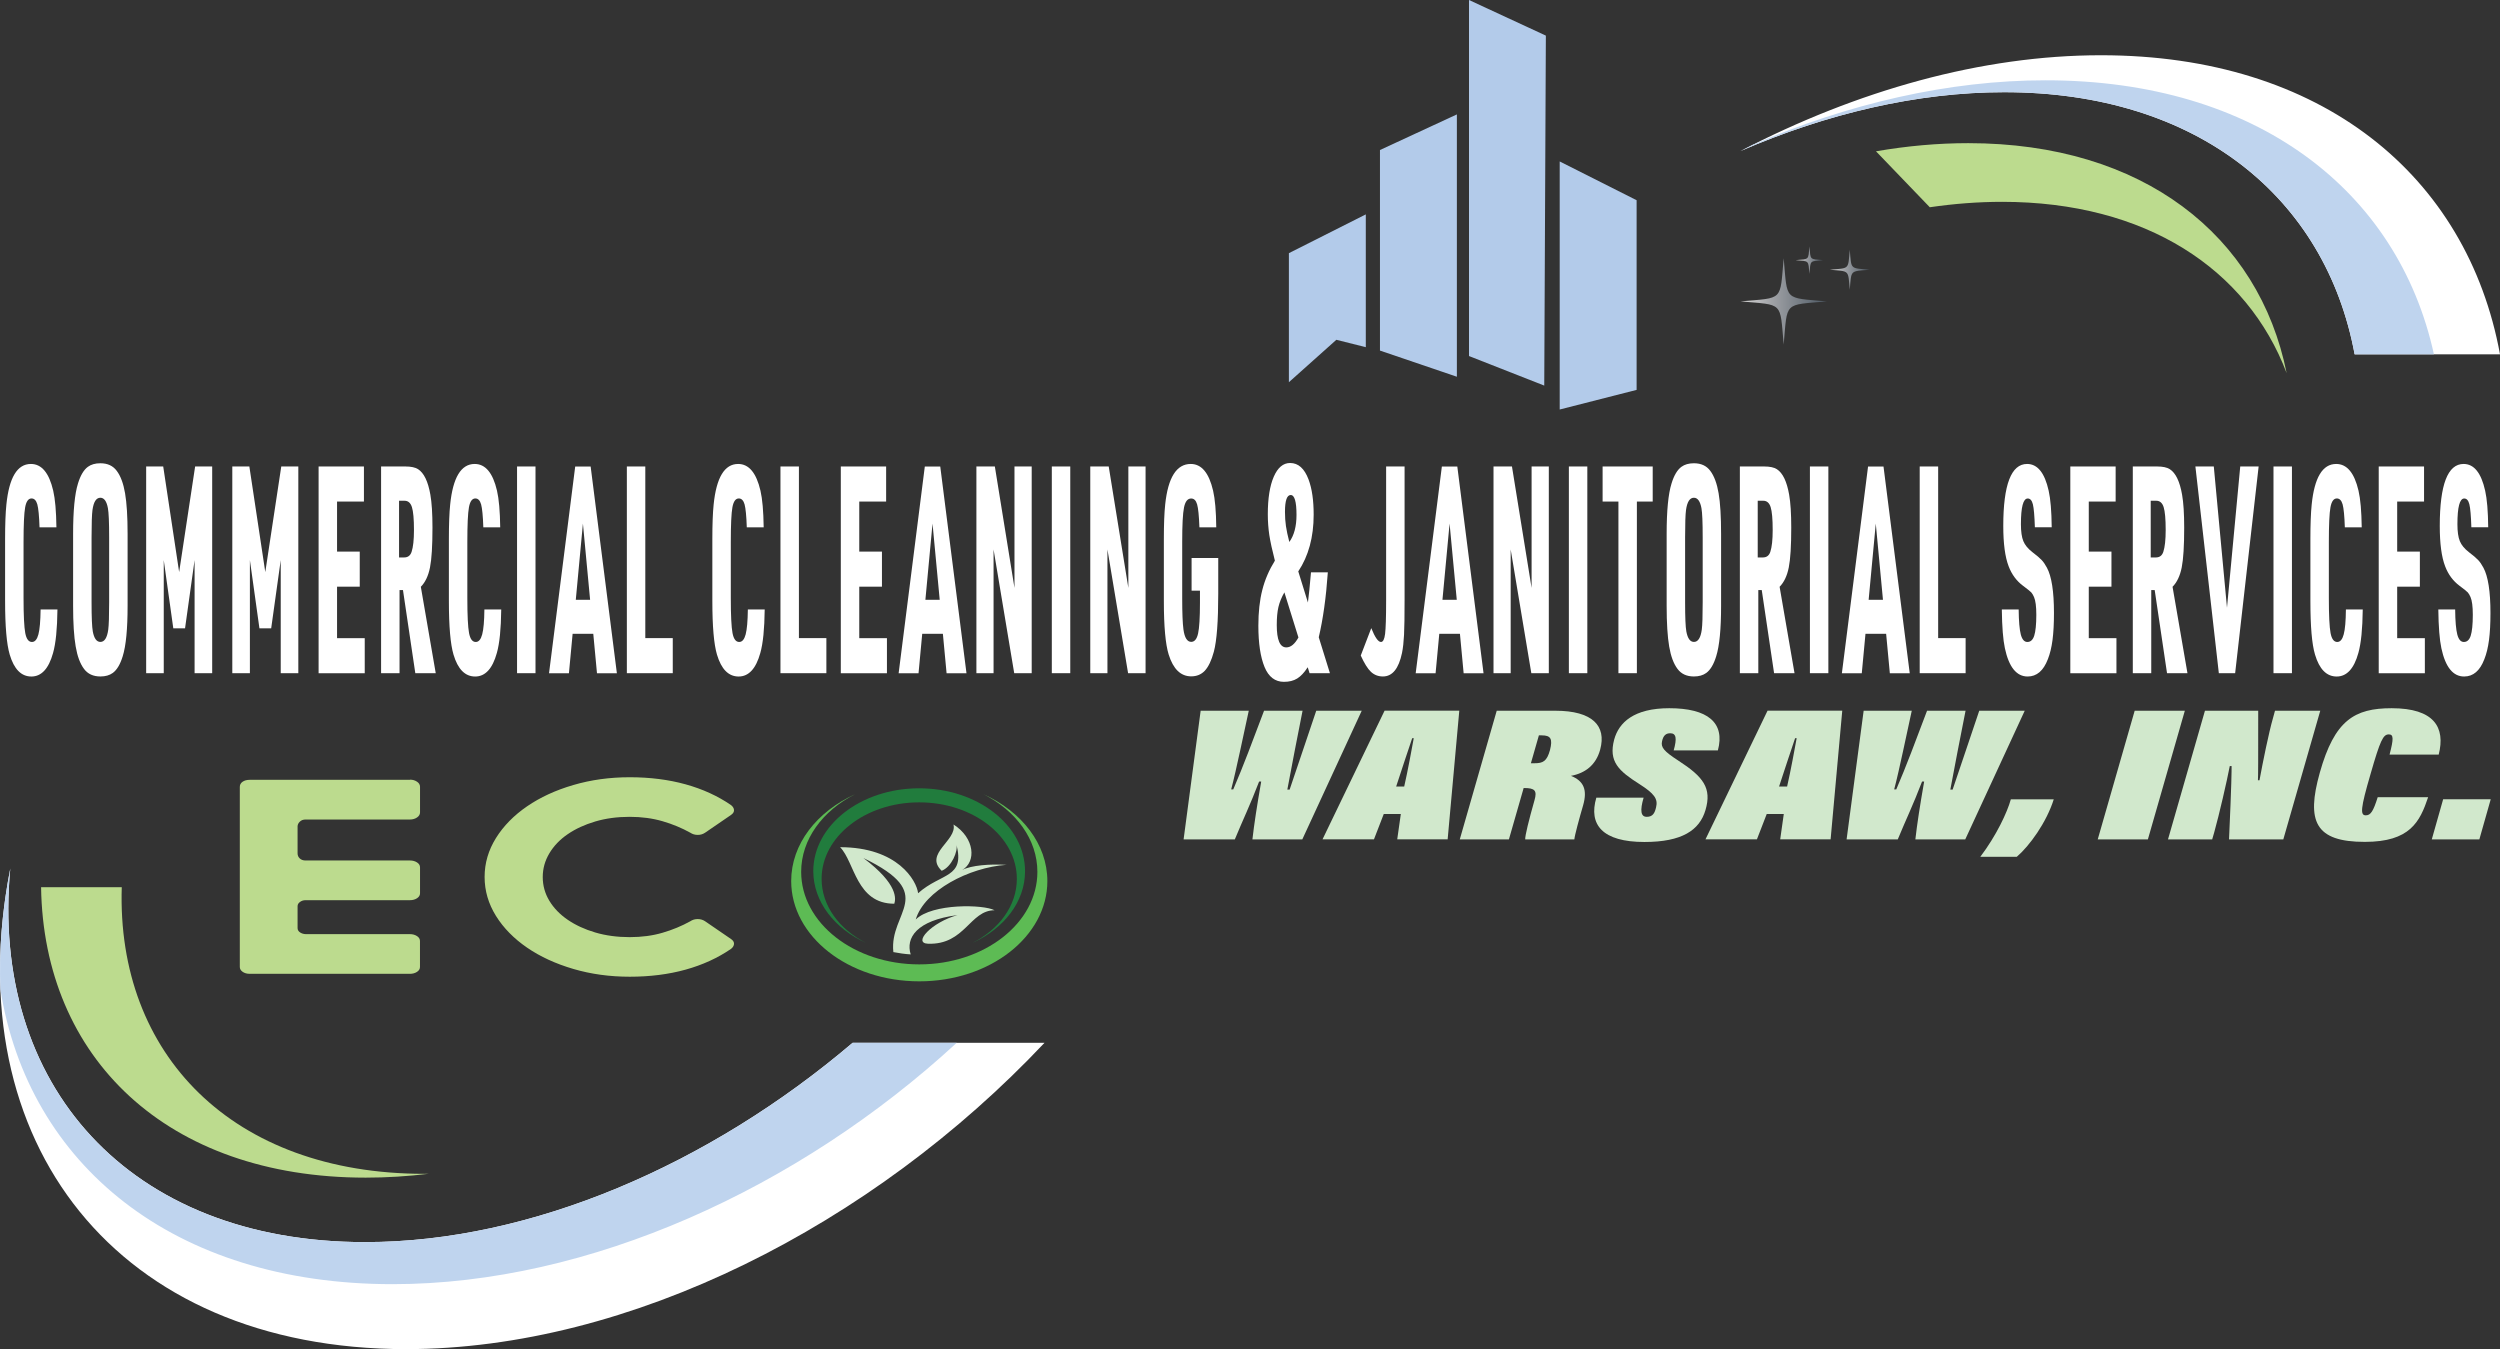 <?xml version="1.0" encoding="utf-8"?>
<!-- Generator: Adobe Illustrator 26.0.1, SVG Export Plug-In . SVG Version: 6.00 Build 0)  -->
<svg version="1.1" id="Layer_1" xmlns="http://www.w3.org/2000/svg" xmlns:xlink="http://www.w3.org/1999/xlink" x="0px" y="0px"
	 width="466.1px" height="251.53px" viewBox="0 0 466.1 251.53" style="enable-background:new 0 0 466.1 251.53;"
	 xml:space="preserve">
<rect x="0" y="0" width="466.1" height="251.53" fill="#333333" stroke="none"/>
<style type="text/css">
	.st0{fill-rule:evenodd;clip-rule:evenodd;fill:#FFFFFF;}
	.st1{fill-rule:evenodd;clip-rule:evenodd;fill:#BFD4EE;}
	.st2{fill-rule:evenodd;clip-rule:evenodd;fill:#BCDB8E;}
	.st3{fill-rule:evenodd;clip-rule:evenodd;fill:#B3CBEA;}
	.st4{fill-rule:evenodd;clip-rule:evenodd;fill:url(#SVGID_1_);}
	.st5{fill-rule:evenodd;clip-rule:evenodd;fill:url(#SVGID_00000096042034804782127910000008913955685530267834_);}
	.st6{fill-rule:evenodd;clip-rule:evenodd;fill:url(#SVGID_00000159468419051221917440000000300238118682683532_);}
	.st7{fill:#FFFFFF;}
	.st8{fill:#D1E8CC;}
	.st9{fill:#BCDB8E;}
	.st10{fill:#217C3D;}
	.st11{fill:#5DBB54;}
</style>
<path class="st0" d="M158.97,194.42c-26.6,22.63-59.87,37.16-90.9,37.16c-44.11,0-69.92-29.39-66.15-69.64
	C-8.1,212.98,21.8,251.53,75.7,251.53c41.68,0,86.94-23.06,119.04-57.11H158.97z M391.71,10.3c-22.23,0-45.48,6.57-67.21,17.86
	c16.15-7,32.96-10.97,49.15-10.97c36.09,0,59.93,19.67,65.35,48.87h27.1C459.99,32.74,432.84,10.3,391.71,10.3z"/>
<path class="st1" d="M0.07,184.43c5.21,32.68,32.19,54.99,73.12,54.99c36.61,0,75.72-17.85,105.18-45h-19.41
	c-26.6,22.63-59.87,37.16-90.9,37.16c-44.11,0-69.92-29.39-66.15-69.64C0.38,169.76-0.21,177.28,0.07,184.43 M326.71,27.03
	c-0.74,0.37-1.47,0.75-2.21,1.13c16.15-7,32.96-10.97,49.15-10.97c36.09,0,59.93,19.67,65.35,48.87h14.78
	c-6.68-30.54-33.11-51.09-72.39-51.09C363.28,14.96,344.57,19.33,326.71,27.03z"/>
<path class="st2" d="M7.66,165.4c0.46,31.75,23.35,54.16,60.52,54.16c3.89,0,7.83-0.25,11.78-0.72c-0.28,0-0.56,0.01-0.84,0.01
	c-35.8,0-57.4-22.29-56.42-53.44H7.66z M366.96,26.69c-5.67,0-11.43,0.52-17.2,1.52l10.03,10.43c4.52-0.66,9.03-1.01,13.48-1.01
	c26.84,0,45.7,12.53,53.05,31.93C421.17,43.91,399.55,26.69,366.96,26.69z"/>
<g>
	<polygon class="st3" points="240.3,71.26 240.3,47.2 254.64,39.97 254.64,64.73 249.15,63.35 	"/>
	<polygon class="st3" points="287.91,71.89 273.88,66.38 273.88,0 288.21,6.64 	"/>
	<polygon class="st3" points="290.79,76.35 305.13,72.69 305.13,37.33 290.79,30.1 	"/>
	<polygon class="st3" points="257.28,65.36 271.62,70.24 271.62,21.33 257.28,27.97 	"/>
</g>
<g>
	<linearGradient id="SVGID_1_" gradientUnits="userSpaceOnUse" x1="341.145" y1="50.284" x2="348.588" y2="50.284">
		<stop  offset="0" style="stop-color:#D9D8D7"/>
		<stop  offset="0.353" style="stop-color:#A1A3A7"/>
		<stop  offset="1" style="stop-color:#4D5964"/>
	</linearGradient>
	<path class="st4" d="M344.87,54.01c-0.33-3.74,0.02-3.39-3.72-3.72c3.74-0.33,3.39,0.02,3.72-3.72c0.33,3.74-0.02,3.39,3.72,3.72
		C344.85,50.62,345.2,50.26,344.87,54.01"/>
	
		<linearGradient id="SVGID_00000052105074160227081660000015768088115754322337_" gradientUnits="userSpaceOnUse" x1="324.5" y1="56.193" x2="340.595" y2="56.193">
		<stop  offset="0" style="stop-color:#D9D8D7"/>
		<stop  offset="0.353" style="stop-color:#A1A3A7"/>
		<stop  offset="1" style="stop-color:#4D5964"/>
	</linearGradient>
	<path style="fill-rule:evenodd;clip-rule:evenodd;fill:url(#SVGID_00000052105074160227081660000015768088115754322337_);" d="
		M332.55,64.24c-0.72-8.09,0.04-7.33-8.05-8.05c8.09-0.72,7.33,0.04,8.05-8.05c0.72,8.09-0.04,7.33,8.05,8.05
		C332.5,56.91,333.27,56.15,332.55,64.24"/>
	
		<linearGradient id="SVGID_00000053514393187121142510000018060223853914205321_" gradientUnits="userSpaceOnUse" x1="334.797" y1="48.506" x2="339.91" y2="48.506">
		<stop  offset="0" style="stop-color:#D9D8D7"/>
		<stop  offset="0.353" style="stop-color:#A1A3A7"/>
		<stop  offset="1" style="stop-color:#4D5964"/>
	</linearGradient>
	<path style="fill-rule:evenodd;clip-rule:evenodd;fill:url(#SVGID_00000053514393187121142510000018060223853914205321_);" d="
		M337.35,51.06c-0.23-2.57,0.01-2.33-2.56-2.56c2.57-0.23,2.33,0.02,2.56-2.55c0.23,2.57-0.01,2.33,2.56,2.55
		C337.34,48.73,337.58,48.49,337.35,51.06"/>
</g>
<g>
	<g>
		<path class="st7" d="M7.57,113.63h3.14c-0.04,3.62-0.31,6.33-0.82,8.12c-0.81,2.92-2.16,4.38-4.04,4.38
			c-1.88,0-3.23-1.36-4.04-4.09c-0.57-1.93-0.86-5.25-0.86-9.96V100.5c0-2.72,0.08-4.87,0.24-6.43c0.51-5.04,2.03-7.57,4.57-7.57
			c2,0,3.39,1.66,4.16,4.98c0.36,1.55,0.56,3.82,0.6,6.83H7.37c-0.07-2.11-0.21-3.53-0.41-4.27c-0.21-0.74-0.57-1.11-1.08-1.11
			c-0.59,0-0.99,0.55-1.19,1.65c-0.2,1.1-0.3,3.27-0.3,6.52v10.39c0,3.25,0.11,5.43,0.32,6.54c0.21,1.11,0.63,1.66,1.25,1.66
			c0.55,0,0.95-0.47,1.2-1.41C7.41,117.34,7.54,115.79,7.57,113.63z"/>
		<path class="st7" d="M13.63,112.94V99.55c0-4.32,0.3-7.46,0.91-9.41c0.46-1.51,1.08-2.55,1.85-3.11c0.6-0.44,1.37-0.66,2.33-0.66
			c1.33,0,2.35,0.47,3.05,1.42c0.73,0.97,1.24,2.36,1.55,4.18s0.47,4.35,0.47,7.58v13.39c0,4.32-0.3,7.46-0.91,9.41
			c-0.46,1.51-1.08,2.55-1.85,3.11c-0.6,0.44-1.37,0.66-2.31,0.66c-1.34,0-2.36-0.47-3.06-1.42c-0.73-0.97-1.24-2.36-1.55-4.18
			C13.79,118.7,13.63,116.17,13.63,112.94z M20.35,112.28v-12.07c0-2.83-0.08-4.65-0.23-5.46c-0.24-1.3-0.71-1.95-1.41-1.95
			c-0.77,0-1.26,0.76-1.47,2.29c-0.11,0.81-0.17,2.51-0.17,5.11v12.07c0,2.83,0.08,4.65,0.23,5.46c0.24,1.3,0.71,1.95,1.42,1.95
			c0.76,0,1.25-0.76,1.46-2.29C20.29,116.59,20.35,114.88,20.35,112.28z"/>
		<path class="st7" d="M27.25,125.51V86.97h3.18l2.97,19.69l2.98-19.69h3.18v38.54h-3.28v-21.09l-1.78,12.73h-2.19l-1.78-12.73
			v21.09H27.25z"/>
		<path class="st7" d="M43.31,125.51V86.97h3.18l2.97,19.69l2.98-19.69h3.18v38.54h-3.28v-21.09l-1.78,12.73h-2.19l-1.78-12.73
			v21.09H43.31z"/>
		<path class="st7" d="M59.4,125.51V86.97h8.45v6.54h-5.01v9.33h4.23v6.54h-4.23v9.6h5.16v6.54H59.4z"/>
		<path class="st7" d="M74.49,110.01v15.5h-3.44V86.97h4.54c1.04,0,1.83,0.17,2.35,0.5c1.1,0.7,1.87,2.29,2.3,4.77
			c0.26,1.48,0.39,3.52,0.39,6.14c0,3.37-0.15,5.84-0.46,7.41c-0.31,1.56-0.88,2.77-1.71,3.61l2.78,16.11h-3.81l-2.3-15.5H74.49z
			 M74.4,103.93h0.96c0.69,0,1.15-0.35,1.38-1.05c0.29-0.88,0.44-2.23,0.44-4.06c0-2.06-0.13-3.48-0.38-4.27s-0.71-1.19-1.37-1.19
			H74.4V103.93z"/>
		<path class="st7" d="M90.31,113.63h3.14c-0.04,3.62-0.31,6.33-0.82,8.12c-0.81,2.92-2.16,4.38-4.04,4.38
			c-1.88,0-3.23-1.36-4.04-4.09c-0.57-1.93-0.86-5.25-0.86-9.96V100.5c0-2.72,0.08-4.87,0.24-6.43c0.51-5.04,2.03-7.57,4.57-7.57
			c2,0,3.39,1.66,4.16,4.98c0.36,1.55,0.56,3.82,0.6,6.83h-3.15c-0.07-2.11-0.21-3.53-0.41-4.27c-0.21-0.74-0.57-1.11-1.08-1.11
			c-0.59,0-0.99,0.55-1.19,1.65c-0.2,1.1-0.3,3.27-0.3,6.52v10.39c0,3.25,0.11,5.43,0.32,6.54c0.21,1.11,0.63,1.66,1.25,1.66
			c0.55,0,0.95-0.47,1.2-1.41C90.15,117.34,90.29,115.79,90.31,113.63z"/>
		<path class="st7" d="M96.4,125.51V86.97h3.44v38.54H96.4z"/>
		<path class="st7" d="M110.61,118.16h-3.85l-0.69,7.36h-3.71l4.88-38.54h2.88l4.89,38.54h-3.71L110.61,118.16z M110.02,111.83
			l-1.34-14.21l-1.33,14.21H110.02z"/>
		<path class="st7" d="M116.87,125.51V86.97h3.44v32h5.12v6.54H116.87z"/>
		<path class="st7" d="M139.43,113.63h3.14c-0.04,3.62-0.31,6.33-0.82,8.12c-0.81,2.92-2.16,4.38-4.04,4.38
			c-1.88,0-3.23-1.36-4.04-4.09c-0.57-1.93-0.86-5.25-0.86-9.96V100.5c0-2.72,0.08-4.87,0.24-6.43c0.51-5.04,2.03-7.57,4.57-7.57
			c2,0,3.39,1.66,4.16,4.98c0.36,1.55,0.56,3.82,0.6,6.83h-3.15c-0.07-2.11-0.21-3.53-0.41-4.27c-0.21-0.74-0.57-1.11-1.08-1.11
			c-0.59,0-0.99,0.55-1.19,1.65c-0.2,1.1-0.3,3.27-0.3,6.52v10.39c0,3.25,0.11,5.43,0.32,6.54c0.21,1.11,0.63,1.66,1.25,1.66
			c0.55,0,0.95-0.47,1.2-1.41C139.27,117.34,139.4,115.79,139.43,113.63z"/>
		<path class="st7" d="M145.51,125.51V86.97h3.44v32h5.12v6.54H145.51z"/>
		<path class="st7" d="M156.76,125.51V86.97h8.45v6.54h-5.01v9.33h4.23v6.54h-4.23v9.6h5.16v6.54H156.76z"/>
		<path class="st7" d="M175.79,118.16h-3.85l-0.69,7.36h-3.71l4.88-38.54h2.88l4.89,38.54h-3.71L175.79,118.16z M175.2,111.83
			l-1.34-14.21l-1.33,14.21H175.2z"/>
		<path class="st7" d="M182.04,125.51V86.97h3.44l3.66,22.64V86.97h3.21v38.54h-3.26l-3.85-23.07v23.07H182.04z"/>
		<path class="st7" d="M196.1,125.51V86.97h3.44v38.54H196.1z"/>
		<path class="st7" d="M203.27,125.51V86.97h3.44l3.66,22.64V86.97h3.21v38.54h-3.26l-3.85-23.07v23.07H203.27z"/>
		<path class="st7" d="M222.16,110.12v-6.09h4.97v6.62c0,5.18-0.27,8.8-0.82,10.86c-0.44,1.63-1.01,2.82-1.7,3.56
			c-0.67,0.69-1.5,1.03-2.52,1.03c-1.95,0-3.35-1.35-4.2-4.06c-0.6-1.93-0.9-5.25-0.9-9.96V100.5c0-2.72,0.08-4.88,0.25-6.46
			c0.53-5.03,2.12-7.54,4.76-7.54c2.01,0,3.4,1.66,4.17,4.98c0.36,1.55,0.56,3.82,0.59,6.83h-3.14c-0.08-2.13-0.22-3.55-0.43-4.28
			c-0.21-0.73-0.58-1.09-1.11-1.09c-0.66,0-1.1,0.55-1.33,1.66c-0.23,1.11-0.34,3.28-0.34,6.51v10.39c0,2.79,0.08,4.75,0.23,5.85
			c0.21,1.55,0.7,2.32,1.45,2.32c0.62,0,1.05-0.52,1.28-1.56c0.23-1.04,0.35-2.95,0.35-5.75v-2.24H222.16z"/>
		<path class="st7" d="M237.69,104.53c-0.51-1.97-0.85-3.56-1.04-4.78c-0.18-1.22-0.28-2.51-0.28-3.86c0-2.97,0.37-5.31,1.11-7.01
			s1.75-2.56,3.05-2.56c1.53,0,2.67,1.03,3.44,3.08c0.64,1.71,0.95,3.89,0.95,6.56c0,4.18-0.96,7.71-2.87,10.57l1.8,5.8
			c0.17-1.28,0.36-3.15,0.57-5.62h3.14c-0.33,4.73-0.9,8.76-1.69,12.1l2.08,6.7h-3.79l-0.35-1.11c-0.63,0.98-1.28,1.68-1.96,2.1
			s-1.5,0.62-2.47,0.62c-1.65,0-2.86-0.92-3.62-2.77s-1.15-4.41-1.15-7.7c0-2.51,0.24-4.73,0.73-6.64
			C235.82,108.1,236.61,106.27,237.69,104.53z M239.46,110.44c-0.53,0.93-0.9,1.84-1.11,2.73c-0.21,0.89-0.31,2.01-0.31,3.36
			c0,2.78,0.59,4.17,1.78,4.17c0.83,0,1.58-0.62,2.26-1.85L239.46,110.44z M240.38,101.05c0.89-1.23,1.34-2.91,1.34-5.04
			c0-2.48-0.36-3.72-1.08-3.72c-0.71,0-1.07,1.05-1.07,3.14c0,0.95,0.06,1.83,0.18,2.65C239.87,98.9,240.08,99.89,240.38,101.05z"/>
		<path class="st7" d="M258.43,86.97h3.44v24.91c0,2.97-0.03,5.13-0.1,6.47s-0.19,2.47-0.38,3.39c-0.61,2.92-1.79,4.38-3.56,4.38
			c-0.88,0-1.62-0.29-2.23-0.86c-0.61-0.57-1.24-1.59-1.9-3.04l1.96-5.11c0.69,1.72,1.29,2.58,1.81,2.58c0.39,0,0.64-0.5,0.77-1.52
			c0.12-1.01,0.19-3.08,0.19-6.21V86.97z"/>
		<path class="st7" d="M272.19,118.16h-3.85l-0.69,7.36h-3.71l4.88-38.54h2.88l4.89,38.54h-3.71L272.19,118.16z M271.6,111.83
			l-1.34-14.21l-1.33,14.21H271.6z"/>
		<path class="st7" d="M278.45,125.51V86.97h3.44l3.66,22.64V86.97h3.21v38.54h-3.26l-3.85-23.07v23.07H278.45z"/>
		<path class="st7" d="M292.5,125.51V86.97h3.44v38.54H292.5z"/>
		<path class="st7" d="M301.74,125.51v-32h-2.95v-6.54h9.34v6.54h-2.95v32H301.74z"/>
		<path class="st7" d="M310.73,112.94V99.55c0-4.32,0.3-7.46,0.91-9.41c0.46-1.51,1.08-2.55,1.85-3.11c0.6-0.44,1.37-0.66,2.33-0.66
			c1.33,0,2.35,0.47,3.05,1.42c0.73,0.97,1.24,2.36,1.55,4.18c0.31,1.82,0.46,4.35,0.46,7.58v13.39c0,4.32-0.3,7.46-0.91,9.41
			c-0.46,1.51-1.08,2.55-1.85,3.11c-0.6,0.44-1.37,0.66-2.31,0.66c-1.34,0-2.36-0.47-3.06-1.42c-0.73-0.97-1.24-2.36-1.55-4.18
			C310.89,118.7,310.73,116.17,310.73,112.94z M317.45,112.28v-12.07c0-2.83-0.08-4.65-0.23-5.46c-0.24-1.3-0.71-1.95-1.41-1.95
			c-0.77,0-1.26,0.76-1.47,2.29c-0.11,0.81-0.17,2.51-0.17,5.11v12.07c0,2.83,0.08,4.65,0.23,5.46c0.24,1.3,0.71,1.95,1.42,1.95
			c0.76,0,1.25-0.76,1.46-2.29C317.39,116.59,317.45,114.88,317.45,112.28z"/>
		<path class="st7" d="M327.82,110.01v15.5h-3.44V86.97h4.54c1.04,0,1.83,0.17,2.35,0.5c1.1,0.7,1.87,2.29,2.3,4.77
			c0.26,1.48,0.39,3.52,0.39,6.14c0,3.37-0.15,5.84-0.46,7.41c-0.31,1.56-0.88,2.77-1.71,3.61l2.78,16.11h-3.81l-2.3-15.5H327.82z
			 M327.72,103.93h0.96c0.69,0,1.15-0.35,1.38-1.05c0.29-0.88,0.44-2.23,0.44-4.06c0-2.06-0.13-3.48-0.38-4.27
			c-0.25-0.79-0.71-1.19-1.37-1.19h-1.04V103.93z"/>
		<path class="st7" d="M337.44,125.51V86.97h3.44v38.54H337.44z"/>
		<path class="st7" d="M351.65,118.16h-3.85l-0.69,7.36h-3.71l4.88-38.54h2.88l4.89,38.54h-3.71L351.65,118.16z M351.06,111.83
			l-1.34-14.21l-1.33,14.21H351.06z"/>
		<path class="st7" d="M357.91,125.51V86.97h3.44v32h5.12v6.54H357.91z"/>
		<path class="st7" d="M373.22,113.63h3.14c0.02,2.2,0.16,3.76,0.4,4.68c0.25,0.92,0.65,1.38,1.22,1.38c0.6,0,1.03-0.39,1.28-1.17
			s0.39-2.08,0.39-3.89c0-1.55-0.14-2.65-0.43-3.32c-0.17-0.39-0.34-0.67-0.51-0.86s-0.68-0.59-1.53-1.23
			c-1.21-0.9-2.11-2.11-2.69-3.64c-0.67-1.74-1-4.24-1-7.51c0-7.71,1.48-11.57,4.44-11.57c1.94,0,3.28,1.66,4.02,4.98
			c0.35,1.55,0.54,3.82,0.57,6.83h-3.14c-0.07-2.13-0.19-3.55-0.37-4.28c-0.18-0.73-0.5-1.09-0.96-1.09c-0.85,0-1.27,1.6-1.27,4.8
			c0,1.37,0.15,2.42,0.45,3.15c0.3,0.73,0.86,1.41,1.67,2.04c0.83,0.63,1.42,1.13,1.75,1.49c0.34,0.36,0.66,0.83,0.97,1.41
			c0.88,1.62,1.32,4.44,1.32,8.46c0,1.99-0.09,3.66-0.27,5.04s-0.47,2.57-0.87,3.58c-0.82,2.14-2.07,3.22-3.77,3.22
			c-2.07,0-3.49-1.76-4.24-5.27C373.45,119.27,373.26,116.86,373.22,113.63z"/>
		<path class="st7" d="M385.99,125.51V86.97h8.45v6.54h-5.01v9.33h4.23v6.54h-4.23v9.6h5.16v6.54H385.99z"/>
		<path class="st7" d="M401.08,110.01v15.5h-3.44V86.97h4.54c1.04,0,1.83,0.17,2.35,0.5c1.1,0.7,1.87,2.29,2.3,4.77
			c0.26,1.48,0.39,3.52,0.39,6.14c0,3.37-0.15,5.84-0.46,7.41c-0.31,1.56-0.88,2.77-1.71,3.61l2.78,16.11h-3.81l-2.3-15.5H401.08z
			 M400.99,103.93h0.96c0.69,0,1.15-0.35,1.38-1.05c0.29-0.88,0.44-2.23,0.44-4.06c0-2.06-0.13-3.48-0.38-4.27
			c-0.25-0.79-0.71-1.19-1.37-1.19h-1.04V103.93z"/>
		<path class="st7" d="M413.68,125.51l-4.37-38.54h3.43l2.46,26.33l2.47-26.33h3.43l-4.38,38.54H413.68z"/>
		<path class="st7" d="M423.87,125.51V86.97h3.44v38.54H423.87z"/>
		<path class="st7" d="M437.37,113.63h3.14c-0.04,3.62-0.31,6.33-0.82,8.12c-0.81,2.92-2.16,4.38-4.04,4.38
			c-1.88,0-3.23-1.36-4.04-4.09c-0.58-1.93-0.86-5.25-0.86-9.96V100.5c0-2.72,0.08-4.87,0.24-6.43c0.51-5.04,2.03-7.57,4.57-7.57
			c2,0,3.39,1.66,4.16,4.98c0.36,1.55,0.56,3.82,0.6,6.83h-3.15c-0.07-2.11-0.21-3.53-0.41-4.27c-0.21-0.74-0.57-1.11-1.08-1.11
			c-0.59,0-0.99,0.55-1.19,1.65c-0.2,1.1-0.3,3.27-0.3,6.52v10.39c0,3.25,0.11,5.43,0.32,6.54c0.21,1.11,0.63,1.66,1.25,1.66
			c0.55,0,0.95-0.47,1.2-1.41C437.22,117.34,437.35,115.79,437.37,113.63z"/>
		<path class="st7" d="M443.49,125.51V86.97h8.45v6.54h-5.01v9.33h4.23v6.54h-4.23v9.6h5.16v6.54H443.49z"/>
		<path class="st7" d="M454.6,113.63h3.14c0.02,2.2,0.16,3.76,0.4,4.68c0.25,0.92,0.65,1.38,1.22,1.38c0.6,0,1.03-0.39,1.28-1.17
			s0.39-2.08,0.39-3.89c0-1.55-0.14-2.65-0.43-3.32c-0.17-0.39-0.34-0.67-0.51-0.86s-0.68-0.59-1.53-1.23
			c-1.21-0.9-2.11-2.11-2.69-3.64c-0.67-1.74-1-4.24-1-7.51c0-7.71,1.48-11.57,4.44-11.57c1.94,0,3.28,1.66,4.02,4.98
			c0.35,1.55,0.54,3.82,0.57,6.83h-3.14c-0.07-2.13-0.19-3.55-0.37-4.28c-0.18-0.73-0.5-1.09-0.96-1.09c-0.85,0-1.27,1.6-1.27,4.8
			c0,1.37,0.15,2.42,0.45,3.15c0.3,0.73,0.86,1.41,1.67,2.04c0.83,0.63,1.42,1.13,1.75,1.49c0.34,0.36,0.66,0.83,0.97,1.41
			c0.88,1.62,1.32,4.44,1.32,8.46c0,1.99-0.09,3.66-0.27,5.04s-0.47,2.57-0.87,3.58c-0.82,2.14-2.07,3.22-3.77,3.22
			c-2.07,0-3.49-1.76-4.24-5.27C454.83,119.27,454.64,116.86,454.6,113.63z"/>
	</g>
</g>
<g>
	<path class="st8" d="M220.67,156.5l3.18-23.99h8.97c-0.77,3.45-2.36,11.25-3.28,14.67h0.39c1.83-4.24,3.71-9.29,5.74-14.67h7.18
		c-0.82,4.09-2.12,10.82-2.84,14.7h0.43c1.25-3.77,4.19-12.32,4.96-14.7h8.48L242.8,156.5h-9.3c0.34-2.96,0.82-6.09,1.64-10.79
		h-0.39c-1.69,4.42-3.08,7.26-4.53,10.79H220.67z"/>
	<path class="st8" d="M257.99,151.76l-1.83,4.73h-9.59l11.57-23.99h13.93l-2.17,23.99h-9.4l0.67-4.73H257.99z M261.8,146.64
		c0.67-2.92,1.45-7.19,1.78-9.01h-0.29c-0.67,2.03-2.02,5.98-2.99,9.01H261.8z"/>
	<path class="st8" d="M284.07,146.92l-2.75,9.58h-9.16l6.89-23.99H290c6.89,0,9.54,2.81,8.34,7.23c-0.77,2.88-2.8,4.42-5.45,4.91
		c2.41,0.96,3.08,2.63,2.27,5.48c-0.72,2.46-1.59,5.66-1.64,6.37h-9.16c-0.05-0.64,0.67-3.56,1.73-7.3
		c0.53-1.82,0.05-2.28-1.93-2.28H284.07z M285.42,142.3h0.67c1.59,0,2.31-0.36,2.89-2.46c0.53-2.1,0.14-2.74-1.54-2.74h-0.53
		L285.42,142.3z"/>
	<path class="st8" d="M306.44,148.7c-0.72,2.46-0.53,3.59,0.58,3.59c1.16,0,1.5-0.75,1.74-1.78c0.39-1.57-0.34-2.56-3.13-4.34
		c-3.81-2.42-5.78-4.17-4.68-8.29c0.87-3.17,3.66-5.84,10.27-5.84c7.13,0,10.46,2.67,9.06,7.87h-8.24c0.63-2.24,0.48-3.2-0.63-3.2
		c-0.77,0-1.3,0.36-1.54,1.5c-0.24,1.1,0.29,1.82,3.04,3.6c4.68,3.03,6.27,5.13,5.06,9.22c-1.11,3.77-4.39,5.95-11.38,5.95
		c-7.81,0-10.46-3.2-8.97-8.26H306.44z"/>
	<path class="st8" d="M329.39,151.76l-1.83,4.73h-9.59l11.57-23.99h13.93l-2.17,23.99h-9.4l0.67-4.73H329.39z M333.19,146.64
		c0.67-2.92,1.45-7.19,1.78-9.01h-0.29c-0.67,2.03-2.02,5.98-2.99,9.01H333.19z"/>
	<path class="st8" d="M344.28,156.5l3.18-23.99h8.97c-0.77,3.45-2.36,11.25-3.28,14.67h0.39c1.83-4.24,3.71-9.29,5.74-14.67h7.18
		c-0.82,4.09-2.12,10.82-2.84,14.7h0.43c1.25-3.77,4.19-12.32,4.96-14.7h8.48l-11.09,23.99h-9.3c0.34-2.96,0.82-6.09,1.64-10.79
		h-0.39c-1.69,4.42-3.08,7.26-4.53,10.79H344.28z"/>
	<path class="st8" d="M369.21,159.74c2.99-3.95,5.01-8.26,5.69-10.71h8c-1.35,4.31-4.53,8.69-6.89,10.71H369.21z"/>
	<path class="st8" d="M407.34,132.51l-6.89,23.99h-9.35l6.89-23.99H407.34z"/>
	<path class="st8" d="M404.2,156.5l6.89-23.99h9.93c0,9.43,0,12.07-0.05,12.96h0.29c0.63-3.42,1.74-8.9,2.51-11.57l0.38-1.39h8.44
		l-6.89,23.99h-10.12c0.48-10.47,0.48-12.82,0.48-13.67h-0.34c-0.53,2.78-1.98,9.08-2.89,12.32l-0.39,1.35H404.2z"/>
	<path class="st8" d="M452.7,148.63c-1.54,4.59-3.37,8.33-11.81,8.33c-9.25,0-10.94-3.81-8.39-12.89
		c2.75-9.79,6.46-12.03,13.4-12.03c7.91,0,10.07,3.56,8.77,8.65h-9.16c0.77-2.96,0.77-3.77-0.14-3.77c-1.06,0-1.59,1.07-3.42,7.44
		c-1.88,6.44-1.93,7.65-0.87,7.65c0.92,0,1.4-0.78,2.22-3.38H452.7z"/>
	<path class="st8" d="M453.38,156.5l2.12-7.48h8.87l-2.12,7.48H453.38z"/>
</g>
<g>
	<path class="st9" d="M76.45,145.36c0.49,0,0.93,0.13,1.3,0.38c0.37,0.25,0.56,0.57,0.56,0.94v4.79c0,0.37-0.19,0.69-0.56,0.94
		c-0.37,0.25-0.81,0.38-1.3,0.38H56.97c-0.45,0-0.81,0.14-1.08,0.41c-0.27,0.27-0.41,0.56-0.41,0.87v5.04
		c0,0.37,0.14,0.69,0.41,0.94c0.27,0.25,0.63,0.38,1.08,0.38h19.48c0.49,0,0.93,0.12,1.3,0.36c0.37,0.24,0.56,0.54,0.56,0.92v4.84
		c0,0.37-0.19,0.68-0.56,0.92c-0.37,0.24-0.81,0.36-1.3,0.36H56.97c-0.4,0-0.74,0.11-1.04,0.33c-0.3,0.22-0.45,0.48-0.45,0.79v4.08
		c0,0.34,0.16,0.61,0.48,0.82c0.32,0.2,0.68,0.31,1.08,0.31h19.4c0.49,0,0.93,0.12,1.3,0.36c0.37,0.24,0.56,0.54,0.56,0.92v4.84
		c0,0.37-0.19,0.68-0.56,0.92c-0.37,0.24-0.81,0.36-1.3,0.36H46.57c-0.55,0-0.99-0.13-1.34-0.38c-0.35-0.25-0.52-0.55-0.52-0.89
		v-33.57c0-0.41,0.17-0.73,0.52-0.97c0.35-0.24,0.79-0.36,1.34-0.36H76.45z"/>
	<path class="st9" d="M90.35,163.5c0-2.58,0.71-5,2.12-7.26c1.41-2.26,3.35-4.23,5.8-5.91c2.45-1.68,5.33-3.01,8.62-3.97
		c3.3-0.97,6.8-1.45,10.52-1.45c3.77,0,7.23,0.44,10.41,1.32c3.17,0.88,6,2.17,8.47,3.87c0.35,0.27,0.53,0.58,0.56,0.92
		c0.02,0.34-0.16,0.65-0.56,0.92l-4.83,3.31c-0.4,0.27-0.85,0.41-1.38,0.41c-0.52,0-0.98-0.14-1.38-0.41
		c-1.59-0.88-3.31-1.6-5.17-2.14c-1.86-0.54-3.9-0.82-6.13-0.82c-2.33,0-4.47,0.29-6.43,0.87c-1.96,0.58-3.67,1.37-5.13,2.37
		c-1.46,1-2.6,2.19-3.42,3.57c-0.82,1.38-1.23,2.84-1.23,4.41c0,1.6,0.41,3.07,1.23,4.43c0.82,1.36,1.96,2.54,3.42,3.54
		c1.46,1,3.17,1.79,5.13,2.37c1.96,0.58,4.1,0.87,6.43,0.87c2.23,0,4.27-0.27,6.13-0.82c1.86-0.54,3.58-1.26,5.17-2.14
		c0.4-0.27,0.85-0.41,1.38-0.41c0.52,0,0.98,0.14,1.38,0.41l4.83,3.31c0.4,0.27,0.58,0.58,0.56,0.92c-0.03,0.34-0.21,0.65-0.56,0.92
		c-2.48,1.7-5.3,2.99-8.47,3.87c-3.17,0.88-6.64,1.32-10.41,1.32c-3.72,0-7.22-0.48-10.52-1.45c-3.3-0.97-6.17-2.29-8.62-3.97
		c-2.45-1.68-4.39-3.65-5.8-5.91C91.06,168.5,90.35,166.08,90.35,163.5z"/>
</g>
<g>
	<path class="st10" d="M161.48,175.81c-5-2.54-8.3-6.95-8.3-11.96c0-7.87,8.15-14.26,18.2-14.26c10.05,0,18.2,6.38,18.2,14.26
		c0,5.01-3.3,9.42-8.3,11.96c5.88-2.68,9.83-7.66,9.83-13.38c0-8.54-8.84-15.46-19.74-15.46c-10.9,0-19.74,6.92-19.74,15.46
		C151.65,168.15,155.6,173.13,161.48,175.81z"/>
	<path class="st11" d="M183.37,148.08c6.04,3.07,10.04,8.41,10.04,14.47c0,9.53-9.86,17.25-22.02,17.25
		c-12.16,0-22.02-7.72-22.02-17.25c0-6.06,4-11.4,10.04-14.47c-7.11,3.24-11.9,9.27-11.9,16.18c0,10.33,10.69,18.7,23.88,18.7
		c13.19,0,23.88-8.37,23.88-18.7C195.26,157.35,190.48,151.31,183.37,148.08z"/>
	<path class="st8" d="M170.73,171.43c1.59-5.38,9.97-9.72,16.92-10.19c-3.16-0.18-6.58,0.09-8.26,0.96
		c2.66-1.51,2.36-5.96-1.62-8.48c0.71,2.99-5.55,5.43-2.2,8.63c1.86-0.73,3.07-3.67,2.75-4.9c1.62,6.33-2.81,5.22-7.15,9.08
		c-0.27-2.34-3.81-8.58-14.54-8.58c2.73,2.78,2.99,10.54,10.1,10.54c0.27-0.82,0.83-3.58-5.76-8.52c14.09,6.8,4.74,10,5.59,17.54
		c1.05,0.21,2.12,0.36,3.23,0.43c-0.96-3.05,1.06-6.34,8.73-7.33c-4.82,1.33-8.43,5.24-5.49,5.34c6.89,0.23,7.79-6.25,12.4-6.24
		C183.37,168.61,173.84,168.39,170.73,171.43z"/>
</g>
</svg>
